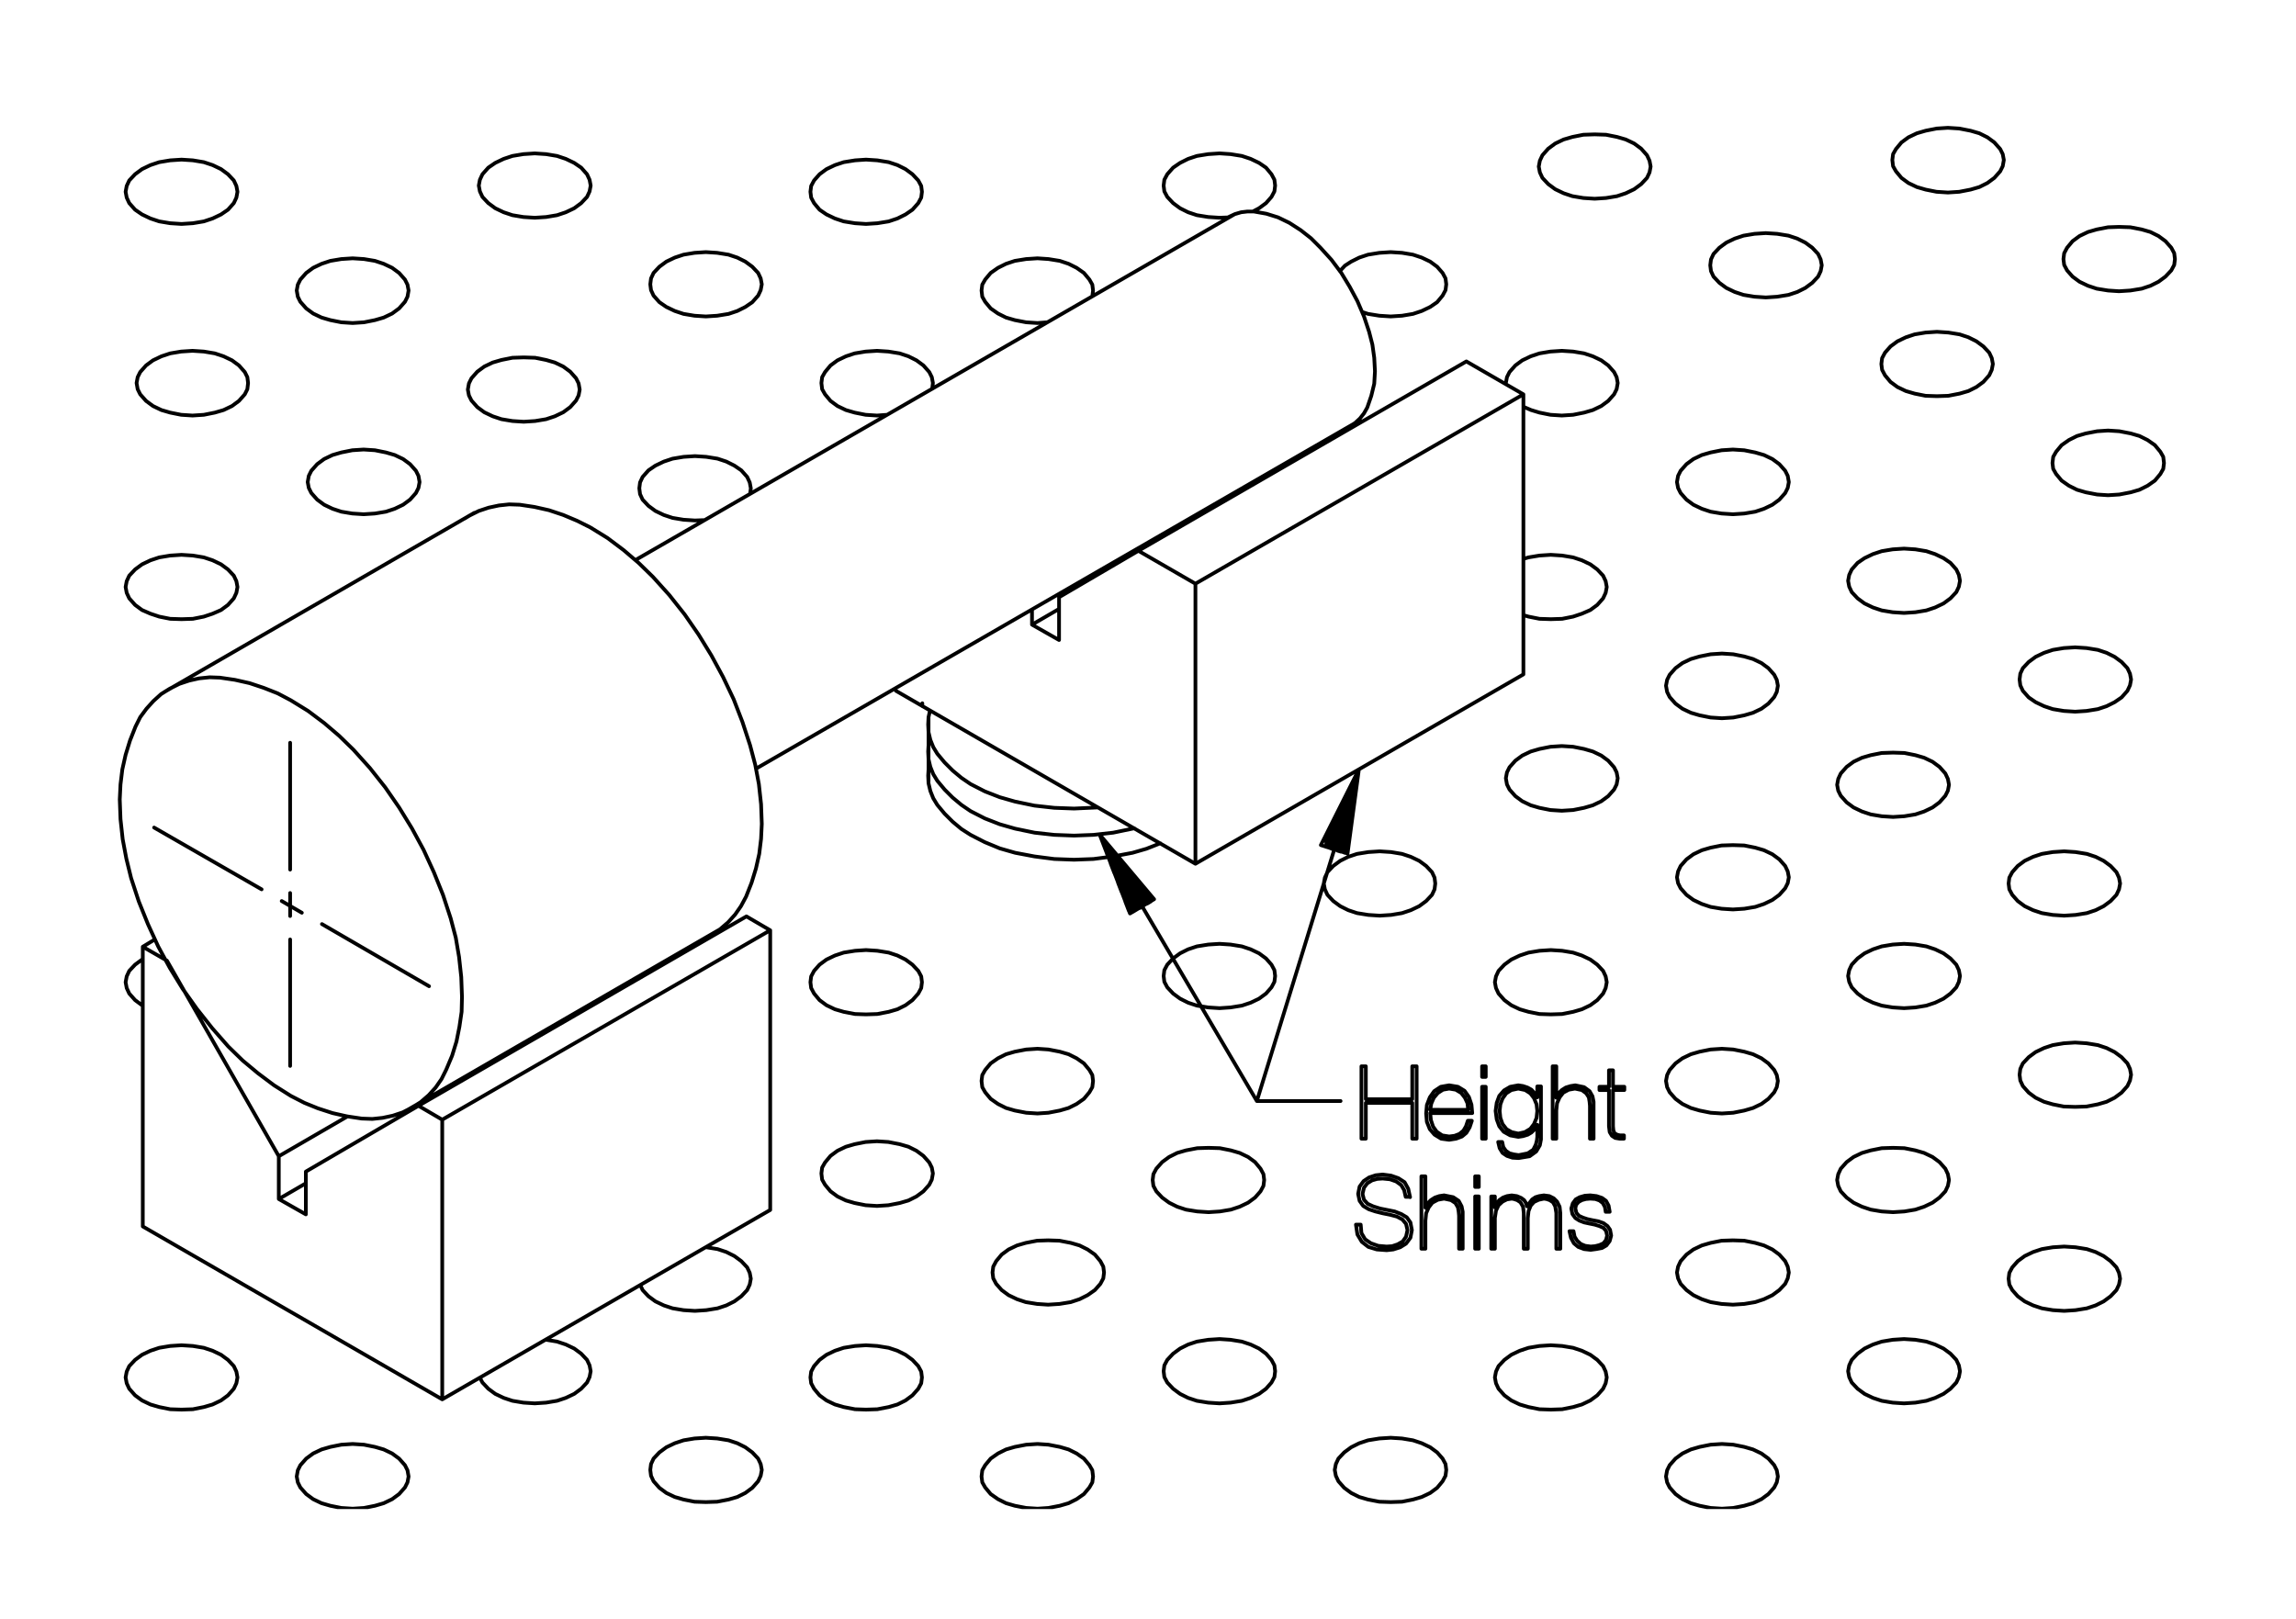 <?xml version="1.0" encoding="utf-8"?>
<!-- Generator: Adobe Illustrator 15.1.0, SVG Export Plug-In . SVG Version: 6.00 Build 0)  -->
<!DOCTYPE svg PUBLIC "-//W3C//DTD SVG 1.1//EN" "http://www.w3.org/Graphics/SVG/1.1/DTD/svg11.dtd">
<svg version="1.1" id="Layer_1" xmlns="http://www.w3.org/2000/svg" xmlns:xlink="http://www.w3.org/1999/xlink" x="0px" y="0px"
	 width="356px" height="251px" viewBox="0 0 356 251" enable-background="new 0 0 356 251" xml:space="preserve">
<g>
	<g>
		<defs>
			<rect id="SVGID_1_" x="18" y="18" width="320" height="216"/>
		</defs>
		<clipPath id="SVGID_2_">
			<use xlink:href="#SVGID_1_"  overflow="visible"/>
		</clipPath>
		
			<path clip-path="url(#SVGID_2_)" fill="none" stroke="#000000" stroke-width="0.576" stroke-linecap="round" stroke-linejoin="round" stroke-miterlimit="10" d="
			M35.404,162.285l2.211,2.154l2.381,1.984l2.495,1.869l2.607,1.645l2.098,1.078l2.098,0.85l2.268,0.736l2.268,0.512l2.268,0.34
			l1.645,0.057l1.587-0.17l1.588-0.34l1.53-0.512l1.418-0.736l1.36-0.85l1.247-1.078l1.077-1.189l0.907-1.305l0.736-1.475
			l0.907-2.154l0.681-2.211l0.453-2.268l0.341-2.324l0.057-2.324l-0.113-3.061l-0.341-3.119l-0.51-3.004l-0.794-3.006l-1.19-3.627
			l-1.417-3.516l-1.588-3.457l-1.813-3.346l-1.984-3.231l-2.154-3.118l-2.382-3.005l-2.551-2.834l-2.211-2.154l-2.324-1.984
			l-2.494-1.871l-2.665-1.644l-2.041-1.078l-2.154-0.85l-2.211-0.737l-2.268-0.51l-2.324-0.341l-1.588-0.057l-1.644,0.17
			l-1.531,0.341l-1.53,0.51l-1.474,0.737l-1.361,0.851l-1.19,1.077l-1.077,1.19l-0.964,1.304l-0.736,1.474l-0.851,2.154
			l-0.681,2.211l-0.51,2.269l-0.283,2.324l-0.114,2.324l0.114,3.061l0.34,3.119l0.566,3.004l0.737,3.006l1.19,3.627l1.418,3.516
			l1.587,3.457l1.814,3.346l1.984,3.232l2.211,3.117l2.381,3.004L35.404,162.285 M117.211,119.198l92.861-53.573 M111.372,144.256
			L62.73,172.375 M25.597,107.236l47.962-27.722 M98.56,86.827l92.804-53.573 M110.295,144.938l-1.077,0.623 M110.295,144.938
			l1.36-0.852l1.247-1.076l1.077-1.191l0.907-1.303l0.794-1.475l0.85-2.154l0.681-2.211l0.51-2.268l0.284-2.324l0.113-2.324
			l-0.113-3.062l-0.341-3.117l-0.566-3.005l-0.794-3.005l-1.19-3.628l-1.36-3.516l-1.645-3.458l-1.813-3.345l-1.984-3.231
			l-2.154-3.118l-2.381-3.005l-2.552-2.834l-2.211-2.154l-2.324-1.984l-2.494-1.871 M94.194,83.426l-2.665-1.644l-2.041-1.021
			l-2.154-0.907l-2.211-0.737l-2.268-0.51l-2.268-0.341l-1.645-0.057l-1.587,0.171l-1.587,0.34l-1.531,0.51l-1.474,0.737
			l-0.737,0.453 M208.484,66.531l0.795-0.396l0.85-0.566l0.736-0.681l0.625-0.794l0.51-0.907l0.623-1.813l0.455-1.871l0.113-1.928
			l-0.113-2.098l-0.285-2.041l-0.51-1.984l-0.793-2.381l-1.021-2.381l-1.189-2.211l-1.305-2.154l-1.531-2.041l-1.699-1.871
			l-1.475-1.474l-1.588-1.247l-1.758-1.134l-1.756-0.851l-1.814-0.566l-1.928-0.341h-1.021l-0.963,0.113l-0.965,0.284l-0.963,0.453
			l-0.736,0.51 M24.01,145.674l-1.871,1.135 M115.737,142.102l3.685,2.154 M68.569,173.623l-3.685-2.154 M25.88,148.961
			l-3.741-2.152v43.369l46.431,26.814l50.853-29.367v-43.369l-50.853,29.367v43.369 M43.228,185.926v-6.633 M47.423,181.674v6.633
			 M47.423,181.674l17.462-10.205 M43.228,179.293L25.88,148.961 M43.228,185.926l4.195,2.381 M43.228,179.293l10.658-6.18
			 M47.423,183.488l-4.195,2.438 M160.014,96.862l4.195-2.438 M210.865,65.568v-0.397 M164.209,99.243l-4.195-2.381 M164.209,92.61
			l12.302-7.2 M164.209,92.61v6.633 M160.014,96.862v-2.325 M185.355,90.513v43.427 M185.355,90.513l50.852-29.366v43.426
			l-50.852,29.367l-46.432-26.816 M143.006,109.051v0.453 M176.511,85.41l8.845,5.103 M176.511,85.41l50.853-29.366l8.844,5.103
			 M115.737,142.102l-50.853,29.367 M143.97,121.183v-9.808v-0.17l0.227-1.021 M143.97,111.205l-0.057,1.134l0.057,1.19l0.283,1.19
			l0.454,1.134l0.623,1.021l1.134,1.36l1.247,1.248l1.361,1.134l1.417,0.964l2.211,1.134l2.324,0.907l2.381,0.68l3.005,0.624
			l3.062,0.34l3.062,0.113l3.685-0.17 M143.913,120.275l0.057-0.963 M143.913,120.275l0.057,1.191l0.283,1.19l0.454,1.134
			l0.623,1.021l1.134,1.36l1.247,1.246l1.361,1.135l1.417,0.906l2.211,1.135l2.324,0.963l2.381,0.682l3.005,0.566l3.062,0.396
			l3.062,0.113l3.005-0.113l3.061-0.396l3.005-0.566l2.154-0.625l2.154-0.85 M143.913,116.534l0.057-0.964 M143.913,116.534
			l0.057,1.19l0.283,1.19l0.454,1.134l0.623,1.021l1.134,1.36l1.247,1.248l1.361,1.134l1.417,0.964l2.211,1.133l2.324,0.908
			l2.381,0.68l3.005,0.623l3.062,0.34l3.062,0.115l3.005-0.115l3.061-0.34l3.005-0.623l0.283-0.057 M182.52,178.781l1.361-0.396
			 M182.52,178.781l-1.246,0.625l-1.078,0.793l-0.906,1.02l-0.454,0.852l-0.113,0.906l0.113,0.908l0.454,0.85l0.906,0.965
			l1.078,0.793l1.246,0.623l1.361,0.453l1.758,0.285l1.758,0.113l1.756-0.113l1.701-0.285l1.361-0.453l1.303-0.623l1.078-0.793
			l0.85-0.965l0.455-0.85l0.113-0.908l-0.113-0.906l-0.455-0.852l-0.85-1.02l-1.078-0.793l-1.303-0.625l-1.361-0.396l-1.701-0.34
			l-1.756-0.057l-1.758,0.057l-1.758,0.34 M159.05,192.729l-1.36,0.396l-1.305,0.623l-1.077,0.795l-0.85,1.02l-0.454,0.852
			l-0.113,0.906l0.113,0.906l0.454,0.852l0.85,0.963l1.077,0.795l1.305,0.623l1.36,0.453l1.757,0.283l1.701,0.113l1.758-0.113
			l1.757-0.283l1.361-0.453l1.247-0.623l1.134-0.795l0.851-0.963l0.453-0.852l0.113-0.906l-0.113-0.906l-0.453-0.852l-0.851-1.02
			l-1.134-0.795l-1.247-0.623l-1.361-0.396l-1.757-0.34l-1.758-0.057l-1.701,0.057 M160.807,192.389l-1.757,0.34 M130.817,208.998
			l-1.361,0.455l-1.304,0.623l-1.077,0.793l-0.851,0.965l-0.453,0.85l-0.113,0.906l0.113,0.908l0.453,0.85l0.851,1.021l1.077,0.793
			l1.304,0.623l1.361,0.398l1.757,0.34l1.701,0.057l1.758-0.057l1.757-0.34l1.36-0.398l1.248-0.623l1.077-0.793l0.906-1.021
			l0.454-0.85l0.113-0.908l-0.113-0.906l-0.454-0.85l-0.906-0.965l-1.077-0.793l-1.248-0.623l-1.36-0.455l-1.757-0.283l-1.758-0.113
			l-1.701,0.113L130.817,208.998 M263.873,131.842l1.361-0.398 M263.873,131.842l-1.305,0.623l-1.076,0.793l-0.906,1.021
			l-0.398,0.85l-0.17,0.906l0.17,0.908l0.398,0.793l0.906,1.021l1.076,0.793l1.305,0.623l1.361,0.455l1.699,0.283l1.758,0.113
			l1.758-0.113l1.701-0.283l1.361-0.455l1.303-0.623l1.078-0.793l0.906-1.021l0.396-0.793l0.17-0.908l-0.17-0.906l-0.396-0.85
			l-0.906-1.021l-1.078-0.793l-1.303-0.623l-1.361-0.398l-1.701-0.34l-1.758-0.057l-1.758,0.057l-1.699,0.34 M237.002,147.715
			l-1.361,0.453l-1.305,0.623l-1.076,0.795l-0.908,0.963l-0.396,0.852l-0.17,0.906l0.17,0.906l0.396,0.852l0.908,1.02l1.076,0.795
			l1.305,0.623l1.361,0.396l1.699,0.34l1.758,0.057l1.758-0.057l1.701-0.34l1.359-0.396l1.305-0.623l1.078-0.795l0.906-1.02
			l0.396-0.852l0.17-0.906l-0.17-0.906l-0.396-0.852l-0.906-0.963l-1.078-0.795l-1.305-0.623l-1.359-0.453l-1.701-0.283
			l-1.758-0.113l-1.758,0.113L237.002,147.715 M105.986,223.342l-1.361,0.453l-1.304,0.623l-1.077,0.795l-0.907,0.963l-0.396,0.852
			l-0.113,0.906l0.113,0.908l0.396,0.85l0.907,1.02l1.077,0.795l1.304,0.623l1.361,0.396l1.7,0.34l1.758,0.057l1.757-0.057
			l1.758-0.34l1.36-0.396l1.247-0.623l1.078-0.795l0.906-1.02l0.397-0.85l0.17-0.908l-0.17-0.906l-0.397-0.852l-0.906-0.963
			l-1.078-0.795l-1.247-0.623l-1.36-0.453l-1.758-0.283l-1.757-0.113l-1.758,0.113L105.986,223.342 M316.938,101.228l1.359-0.454
			 M316.938,101.228l-1.305,0.623l-1.076,0.794l-0.908,0.964l-0.396,0.851l-0.113,0.907l0.113,0.906l0.396,0.851l0.908,1.021
			l1.076,0.737l1.305,0.623l1.359,0.454l1.701,0.283l1.758,0.113l1.758-0.113l1.758-0.283l1.359-0.454l1.248-0.623l1.076-0.737
			l0.908-1.021l0.396-0.851l0.17-0.906l-0.17-0.907l-0.396-0.851l-0.908-0.964l-1.076-0.794l-1.248-0.623l-1.359-0.454l-1.758-0.283
			l-1.758-0.113l-1.758,0.113l-1.701,0.283 M290.064,117.101l-1.359,0.397l-1.305,0.623l-1.076,0.794l-0.908,1.021l-0.396,0.851
			l-0.17,0.907l0.17,0.906l0.396,0.794l0.908,1.021l1.076,0.794l1.305,0.624l1.359,0.453l1.701,0.283l1.758,0.113l1.758-0.113
			l1.699-0.283l1.361-0.453l1.305-0.624l1.076-0.794l0.908-1.021l0.396-0.794l0.17-0.906l-0.17-0.907l-0.396-0.851l-0.908-1.021
			l-1.076-0.794l-1.305-0.623l-1.361-0.397l-1.699-0.34l-1.758-0.057l-1.758,0.057L290.064,117.101 M157.349,224.363l-1.36,0.396
			l-1.247,0.623l-1.134,0.793l-0.851,1.021l-0.453,0.793l-0.114,0.965l0.114,0.906l0.453,0.793l0.851,1.021l1.134,0.793l1.247,0.625
			l1.36,0.396l1.758,0.34l1.758,0.113l1.7-0.113l1.758-0.34l1.36-0.396l1.247-0.625l1.134-0.793l0.851-1.021l0.453-0.793
			l0.114-0.906l-0.114-0.965l-0.453-0.793l-0.851-1.021l-1.134-0.793l-1.247-0.623l-1.36-0.396l-1.758-0.342l-1.7-0.113
			l-1.758,0.113L157.349,224.363 M184.221,208.488l1.361-0.453 M184.221,208.488l-1.246,0.623l-1.078,0.795l-0.906,0.963
			l-0.455,0.852l-0.113,0.906l0.113,0.906l0.455,0.852l0.906,0.963l1.078,0.795l1.246,0.623l1.361,0.453l1.758,0.283l1.756,0.113
			l1.701-0.113l1.758-0.283l1.361-0.453l1.303-0.623l1.078-0.795l0.85-0.963l0.453-0.852l0.113-0.906l-0.113-0.906l-0.453-0.852
			l-0.85-0.963l-1.078-0.795l-1.303-0.623l-1.361-0.453l-1.758-0.283l-1.701-0.113l-1.756,0.113l-1.758,0.283 M262.172,163.475
			l1.361-0.396 M262.172,163.475l-1.303,0.625l-1.078,0.793l-0.906,1.02l-0.396,0.795l-0.172,0.906l0.172,0.965l0.396,0.793
			l0.906,1.02l1.078,0.795l1.303,0.623l1.361,0.396l1.701,0.34l1.758,0.115l1.756-0.115l1.701-0.34l1.361-0.396l1.303-0.623
			l1.078-0.795l0.906-1.02l0.396-0.793l0.172-0.965l-0.172-0.906l-0.396-0.795l-0.906-1.02l-1.078-0.793l-1.303-0.625l-1.361-0.396
			l-1.701-0.34l-1.756-0.113l-1.758,0.113l-1.701,0.34 M290.404,147.205l1.361-0.455 M290.404,147.205l-1.303,0.623l-1.078,0.793
			l-0.906,0.965l-0.396,0.85l-0.17,0.908l0.17,0.906l0.396,0.85l0.906,0.965l1.078,0.793l1.303,0.625l1.361,0.453l1.701,0.283
			l1.758,0.113l1.756-0.113l1.701-0.283l1.361-0.453l1.303-0.625l1.078-0.793l0.906-0.965l0.398-0.85l0.17-0.906l-0.17-0.908
			l-0.398-0.85l-0.906-0.965l-1.078-0.793l-1.303-0.623l-1.361-0.455l-1.701-0.283l-1.756-0.113l-1.758,0.113l-1.701,0.283
			 M315.236,132.861l1.361-0.453 M315.236,132.861l-1.305,0.623l-1.076,0.795l-0.852,0.963l-0.453,0.852L311.438,137l0.113,0.906
			l0.453,0.852l0.852,0.963l1.076,0.795l1.305,0.623l1.361,0.453l1.699,0.283l1.758,0.113l1.758-0.113l1.758-0.283l1.359-0.453
			l1.248-0.623l1.076-0.795l0.908-0.963l0.396-0.852l0.17-0.906l-0.17-0.906l-0.396-0.852l-0.908-0.963l-1.076-0.795l-1.248-0.623
			l-1.359-0.453l-1.758-0.283l-1.758-0.113l-1.758,0.113l-1.699,0.283 M316.598,193.691l-1.361,0.453l-1.305,0.625l-1.076,0.793
			l-0.852,0.965l-0.453,0.85l-0.113,0.906l0.113,0.908l0.453,0.85l0.852,0.965l1.076,0.793l1.305,0.623l1.361,0.453l1.699,0.285
			l1.758,0.113l1.758-0.113l1.758-0.285l1.359-0.453l1.248-0.623l1.076-0.793l0.908-0.965l0.396-0.85l0.17-0.908l-0.17-0.906
			l-0.396-0.85l-0.908-0.965l-1.076-0.793l-1.248-0.625l-1.359-0.453l-1.758-0.283l-1.758-0.113l-1.758,0.113L316.598,193.691
			 M291.766,208.035l-1.361,0.453l-1.303,0.623l-1.078,0.795l-0.906,0.963l-0.396,0.852l-0.17,0.906l0.17,0.906l0.396,0.852
			l0.906,0.963l1.078,0.795l1.303,0.623l1.361,0.453l1.701,0.283l1.758,0.113l1.756-0.113l1.701-0.283l1.361-0.453l1.303-0.623
			l1.078-0.795l0.906-0.963l0.398-0.852l0.17-0.906l-0.17-0.906l-0.398-0.852l-0.906-0.963l-1.078-0.795l-1.303-0.623l-1.361-0.453
			l-1.701-0.283l-1.756-0.113l-1.758,0.113L291.766,208.035 M263.533,224.363l-1.361,0.396l-1.303,0.623l-1.078,0.793l-0.906,1.021
			l-0.396,0.793l-0.172,0.965l0.172,0.906l0.396,0.793l0.906,1.021l1.078,0.793l1.303,0.625l1.361,0.396l1.701,0.34l1.758,0.113
			l1.756-0.113l1.701-0.34l1.361-0.396l1.303-0.625l1.078-0.793l0.906-1.021l0.396-0.793l0.172-0.906l-0.172-0.965l-0.396-0.793
			l-0.906-1.021l-1.078-0.793l-1.303-0.623l-1.361-0.396l-1.701-0.342l-1.756-0.113l-1.758,0.113L263.533,224.363 M288.705,178.781
			l1.359-0.396 M288.705,178.781l-1.305,0.625l-1.076,0.793l-0.908,1.02l-0.396,0.852l-0.17,0.906l0.17,0.908l0.396,0.85
			l0.908,0.965l1.076,0.793l1.305,0.623l1.359,0.453l1.701,0.285l1.758,0.113l1.758-0.113l1.699-0.285l1.361-0.453l1.305-0.623
			l1.076-0.793l0.908-0.965l0.396-0.85l0.17-0.908l-0.17-0.906l-0.396-0.852l-0.908-1.02l-1.076-0.793l-1.305-0.625l-1.361-0.396
			l-1.699-0.34l-1.758-0.057l-1.758,0.057l-1.701,0.34 M316.938,162.512l1.359-0.453 M316.938,162.512l-1.305,0.623l-1.076,0.793
			l-0.908,0.965l-0.396,0.85l-0.113,0.908l0.113,0.906l0.396,0.852l0.908,1.02l1.076,0.793l1.305,0.625l1.359,0.396l1.701,0.34
			l1.758,0.057l1.758-0.057l1.758-0.34l1.359-0.396l1.248-0.625l1.076-0.793l0.908-1.02l0.396-0.852l0.17-0.906l-0.17-0.908
			l-0.396-0.85l-0.908-0.965l-1.076-0.793l-1.248-0.623l-1.359-0.453l-1.758-0.285l-1.758-0.113l-1.758,0.113l-1.701,0.285
			 M212.113,223.342l-1.361,0.453l-1.246,0.623l-1.078,0.795l-0.906,0.963l-0.396,0.852l-0.17,0.906l0.17,0.908l0.396,0.85
			l0.906,1.02l1.078,0.795l1.246,0.623l1.361,0.396l1.758,0.34l1.758,0.057l1.758-0.057l1.699-0.34l1.361-0.396l1.305-0.623
			l1.076-0.795l0.85-1.02l0.455-0.85l0.113-0.908l-0.113-0.906l-0.455-0.852l-0.85-0.963l-1.076-0.795l-1.305-0.623l-1.361-0.453
			l-1.699-0.283l-1.758-0.113l-1.758,0.113L212.113,223.342 M263.873,193.125l1.361-0.396 M263.873,193.125l-1.305,0.623
			l-1.076,0.795l-0.906,1.02l-0.398,0.852l-0.17,0.906l0.17,0.906l0.398,0.852l0.906,0.963l1.076,0.795l1.305,0.623l1.361,0.453
			l1.699,0.283l1.758,0.113l1.758-0.113l1.701-0.283l1.361-0.453l1.303-0.623l1.078-0.795l0.906-0.963l0.396-0.852l0.17-0.906
			l-0.17-0.906l-0.396-0.852l-0.906-1.02l-1.078-0.795l-1.303-0.623l-1.361-0.396l-1.701-0.34l-1.758-0.057l-1.758,0.057
			l-1.699,0.34 M237.002,208.998l-1.361,0.455l-1.305,0.623l-1.076,0.793l-0.908,0.965l-0.396,0.85l-0.17,0.906l0.17,0.908
			l0.396,0.85l0.908,1.021l1.076,0.793l1.305,0.623l1.361,0.398l1.699,0.34l1.758,0.057l1.758-0.057l1.701-0.34l1.359-0.398
			l1.305-0.623l1.078-0.793l0.906-1.021l0.396-0.85l0.17-0.908l-0.17-0.906l-0.396-0.85l-0.906-0.965l-1.078-0.793l-1.305-0.623
			l-1.359-0.455l-1.701-0.283l-1.758-0.113l-1.758,0.113L237.002,208.998 M130.817,147.715l-1.361,0.453l-1.304,0.623l-1.077,0.795
			l-0.851,0.963l-0.453,0.852l-0.113,0.906l0.113,0.906l0.453,0.852l0.851,1.02l1.077,0.795l1.304,0.623l1.361,0.396l1.757,0.34
			l1.701,0.057l1.758-0.057l1.757-0.34l1.36-0.396l1.248-0.623l1.077-0.795l0.906-1.02l0.454-0.852l0.113-0.906l-0.113-0.906
			l-0.454-0.852l-0.906-0.963l-1.077-0.795l-1.248-0.623l-1.36-0.453l-1.757-0.283l-1.758-0.113l-1.701,0.113L130.817,147.715
			 M155.988,163.475l1.36-0.396 M155.988,163.475l-1.247,0.625l-1.134,0.793l-0.851,1.02l-0.453,0.795l-0.114,0.906l0.114,0.965
			l0.453,0.793l0.851,1.02l1.134,0.795l1.247,0.623l1.36,0.396l1.758,0.34l1.758,0.115l1.7-0.115l1.758-0.34l1.36-0.396l1.247-0.623
			l1.134-0.795l0.851-1.02l0.453-0.793l0.114-0.965l-0.114-0.906l-0.453-0.795l-0.851-1.02l-1.134-0.793l-1.247-0.625l-1.36-0.396
			l-1.758-0.34l-1.7-0.113l-1.758,0.113l-1.758,0.34 M24.689,208.998l-1.36,0.455l-1.304,0.623l-1.077,0.793l-0.907,0.965
			l-0.396,0.85l-0.171,0.906l0.171,0.908l0.396,0.85l0.907,1.021l1.077,0.793l1.304,0.623l1.36,0.398l1.701,0.34l1.757,0.057
			l1.758-0.057l1.701-0.34l1.36-0.398l1.304-0.623l1.077-0.793l0.907-1.021l0.396-0.85l0.17-0.908l-0.17-0.906l-0.396-0.85
			l-0.907-0.965l-1.077-0.793l-1.304-0.623l-1.36-0.455l-1.701-0.283l-1.758-0.113l-1.757,0.113L24.689,208.998 M49.861,224.76
			l1.36-0.396 M49.861,224.76l-1.305,0.623l-1.077,0.793l-0.907,1.021l-0.396,0.793l-0.17,0.965l0.17,0.906l0.396,0.793l0.907,1.021
			l1.077,0.793l1.305,0.625l1.36,0.396l1.7,0.34l1.758,0.113l1.758-0.113l1.7-0.34l1.36-0.396l1.305-0.625l1.077-0.793l0.907-1.021
			l0.396-0.793l0.17-0.906l-0.17-0.965l-0.396-0.793l-0.907-1.021l-1.077-0.793l-1.305-0.623l-1.36-0.396l-1.7-0.342l-1.758-0.113
			l-1.758,0.113l-1.7,0.342 M131.157,177.818l1.36-0.396 M131.157,177.818l-1.304,0.623l-1.077,0.795l-0.851,1.02l-0.453,0.793
			l-0.113,0.908l0.113,0.963l0.453,0.795l0.851,1.02l1.077,0.793l1.304,0.625l1.36,0.396l1.701,0.34l1.758,0.113l1.757-0.113
			l1.758-0.34l1.36-0.396l1.247-0.625l1.077-0.793l0.907-1.02l0.396-0.795l0.171-0.963l-0.171-0.908l-0.396-0.793l-0.907-1.02
			l-1.077-0.795l-1.247-0.623l-1.36-0.396l-1.758-0.34l-1.757-0.113l-1.758,0.113l-1.701,0.34 M263.873,70.557l1.361-0.396
			 M263.873,70.557l-1.305,0.624l-1.076,0.794l-0.906,1.02l-0.398,0.794l-0.17,0.964l0.17,0.907l0.398,0.794l0.906,1.021
			l1.076,0.793l1.305,0.624l1.361,0.453l1.699,0.284l1.758,0.113l1.758-0.113l1.701-0.284l1.361-0.453l1.303-0.624l1.078-0.793
			l0.906-1.021l0.396-0.794l0.17-0.907l-0.17-0.964l-0.396-0.794l-0.906-1.02l-1.078-0.794l-1.303-0.624l-1.361-0.396l-1.701-0.34
			l-1.758-0.114l-1.758,0.114l-1.699,0.34 M185.582,146.75l-1.361,0.455l-1.246,0.623l-1.078,0.793l-0.906,0.965l-0.455,0.85
			l-0.113,0.908l0.113,0.906l0.455,0.85l0.906,0.965l1.078,0.793l1.246,0.625l1.361,0.453l1.758,0.283l1.756,0.113l1.701-0.113
			l1.758-0.283l1.361-0.453l1.303-0.625l1.078-0.793l0.85-0.965l0.453-0.85l0.113-0.906l-0.113-0.908l-0.453-0.85l-0.85-0.965
			l-1.078-0.793l-1.303-0.623l-1.361-0.455l-1.758-0.283l-1.701-0.113l-1.756,0.113L185.582,146.75 M209.053,132.861l1.359-0.453
			 M209.053,132.861l-1.248,0.623l-1.076,0.795l-0.908,0.963l-0.396,0.852l-0.17,0.906l0.17,0.906l0.396,0.852l0.908,0.963
			l1.076,0.795l1.248,0.623l1.359,0.453l1.758,0.283l1.758,0.113l1.758-0.113l1.701-0.283l1.359-0.453l1.305-0.623l1.076-0.795
			l0.908-0.963l0.396-0.852l0.113-0.906l-0.113-0.906l-0.396-0.852l-0.908-0.963l-1.076-0.795l-1.305-0.623l-1.359-0.453
			l-1.701-0.283l-1.758-0.113l-1.758,0.113l-1.758,0.283 M237.342,116.534l1.359-0.397 M237.342,116.534l-1.305,0.624l-1.076,0.793
			l-0.908,1.021l-0.396,0.794l-0.17,0.907l0.17,0.964l0.396,0.793l0.908,1.021l1.076,0.794l1.305,0.624l1.359,0.396l1.701,0.34
			l1.758,0.113l1.758-0.113l1.701-0.34l1.359-0.396l1.305-0.624l1.076-0.794l0.908-1.021l0.396-0.793l0.17-0.964l-0.17-0.907
			l-0.396-0.794l-0.908-1.021l-1.076-0.793l-1.305-0.624l-1.359-0.397l-1.701-0.34l-1.758-0.113l-1.758,0.113l-1.701,0.34
			 M262.172,102.191l1.361-0.397 M262.172,102.191l-1.303,0.623l-1.078,0.794l-0.906,1.021l-0.396,0.794l-0.172,0.906l0.172,0.964
			l0.396,0.794l0.906,1.021l1.078,0.794l1.303,0.623l1.361,0.397l1.701,0.34l1.758,0.113l1.756-0.113l1.701-0.34l1.361-0.397
			l1.303-0.623l1.078-0.794l0.906-1.021l0.396-0.794l0.172-0.964l-0.172-0.906l-0.396-0.794l-0.906-1.021l-1.078-0.794l-1.303-0.623
			l-1.361-0.397l-1.701-0.34l-1.756-0.113l-1.758,0.113l-1.701,0.34 M290.404,85.92l1.361-0.453 M290.404,85.92l-1.303,0.624
			l-1.078,0.737l-0.906,1.021l-0.396,0.851l-0.17,0.906l0.17,0.907l0.396,0.851l0.906,0.964l1.078,0.794l1.303,0.623l1.361,0.454
			l1.701,0.283l1.758,0.113l1.756-0.113l1.701-0.283l1.361-0.454l1.303-0.623l1.078-0.794l0.906-0.964l0.398-0.851l0.17-0.907
			l-0.17-0.906l-0.398-0.851l-0.906-1.021l-1.078-0.737l-1.303-0.624l-1.361-0.453l-1.701-0.283l-1.756-0.113l-1.758,0.113
			l-1.701,0.283 M24.689,25.146l-1.36,0.453l-1.304,0.624l-1.077,0.794l-0.907,0.964l-0.396,0.851l-0.171,0.906l0.171,0.907
			l0.396,0.851l0.907,1.021l1.077,0.737l1.304,0.623l1.36,0.454l1.701,0.283l1.757,0.113l1.758-0.113l1.701-0.283l1.36-0.454
			l1.304-0.623l1.077-0.737l0.907-1.021l0.396-0.851l0.17-0.907l-0.17-0.906l-0.396-0.851l-0.907-0.964l-1.077-0.794L32.967,25.6
			l-1.36-0.453l-1.701-0.283l-1.758-0.113l-1.757,0.113L24.689,25.146 M49.861,40.907l1.36-0.454 M49.861,40.907l-1.305,0.623
			l-1.077,0.794l-0.907,1.021l-0.396,0.794l-0.17,0.907l0.17,0.963l0.396,0.794l0.907,1.021l1.077,0.794l1.305,0.623l1.36,0.397
			l1.7,0.34l1.758,0.113l1.758-0.113l1.7-0.34l1.36-0.397l1.305-0.623l1.077-0.794l0.907-1.021l0.396-0.794l0.17-0.963l-0.17-0.907
			l-0.396-0.794l-0.907-1.021l-1.077-0.794l-1.305-0.623l-1.36-0.454l-1.7-0.283l-1.758-0.113l-1.758,0.113l-1.7,0.283
			 M78.094,24.637l1.36-0.454 M78.094,24.637L76.79,25.26l-1.077,0.737l-0.907,1.021l-0.397,0.851l-0.17,0.907l0.17,0.906
			l0.397,0.851l0.907,0.964l1.077,0.794l1.304,0.623l1.36,0.454l1.701,0.283l1.757,0.113l1.758-0.113l1.7-0.283l1.361-0.454
			l1.304-0.623l1.077-0.794l0.907-0.964l0.396-0.851l0.17-0.906l-0.17-0.907l-0.396-0.851l-0.907-1.021l-1.077-0.737l-1.304-0.623
			l-1.361-0.454l-1.7-0.283l-1.758-0.113l-1.757,0.113l-1.701,0.283 M26.391,54.797l-1.361,0.453l-1.304,0.624l-1.077,0.793
			l-0.907,1.021l-0.396,0.794l-0.17,0.907l0.17,0.964l0.396,0.794l0.907,1.02l1.077,0.794l1.304,0.624l1.361,0.396l1.7,0.34
			l1.758,0.114l1.758-0.114l1.7-0.34l1.36-0.396l1.305-0.624l1.077-0.794l0.906-1.02l0.397-0.794l0.113-0.964l-0.113-0.907
			l-0.397-0.794l-0.906-1.021l-1.077-0.793l-1.305-0.624l-1.36-0.453l-1.7-0.284l-1.758-0.113l-1.758,0.113L26.391,54.797
			 M24.689,86.431l-1.36,0.453l-1.304,0.624l-1.077,0.794l-0.907,0.964l-0.396,0.85l-0.171,0.907l0.171,0.907l0.396,0.851
			l0.907,1.021l1.077,0.794l1.304,0.566l1.36,0.454l1.701,0.34l1.757,0.057l1.758-0.057l1.701-0.34l1.36-0.454l1.304-0.566
			l1.077-0.794l0.907-1.021l0.396-0.851l0.17-0.907l-0.17-0.907l-0.396-0.85l-0.907-0.964l-1.077-0.794l-1.304-0.624l-1.36-0.453
			l-1.701-0.283l-1.758-0.113l-1.757,0.113L24.689,86.431 M104.625,39.943l1.361-0.454 M104.625,39.943l-1.304,0.623l-1.077,0.794
			l-0.907,0.964l-0.396,0.851l-0.113,0.907l0.113,0.906l0.396,0.851l0.907,1.021l1.077,0.737l1.304,0.624l1.361,0.453l1.7,0.283
			l1.758,0.113l1.757-0.113l1.758-0.283l1.36-0.453l1.247-0.624l1.078-0.737l0.906-1.021l0.397-0.851l0.17-0.906l-0.17-0.907
			l-0.397-0.851l-0.906-0.964l-1.078-0.794l-1.247-0.623l-1.36-0.454l-1.758-0.283l-1.757-0.113l-1.758,0.113l-1.7,0.283
			 M129.456,25.6l1.361-0.453 M129.456,25.6l-1.304,0.624l-1.077,0.794l-0.851,0.964l-0.453,0.851l-0.113,0.906l0.113,0.907
			l0.453,0.851l0.851,1.021l1.077,0.737l1.304,0.623l1.361,0.454l1.757,0.283l1.701,0.113l1.758-0.113l1.757-0.283l1.36-0.454
			l1.248-0.623l1.077-0.737l0.906-1.021l0.454-0.851l0.113-0.907l-0.113-0.906l-0.454-0.851l-0.906-0.964l-1.077-0.794L139.15,25.6
			l-1.36-0.453l-1.757-0.283l-1.758-0.113l-1.701,0.113l-1.757,0.283 M52.922,70.16l-1.36,0.396l-1.304,0.624l-1.077,0.794
			l-0.907,1.02l-0.396,0.794l-0.17,0.964l0.17,0.907l0.396,0.794l0.907,1.021l1.077,0.793l1.304,0.624l1.36,0.453l1.701,0.284
			l1.758,0.113l1.757-0.113l1.701-0.284l1.36-0.453l1.304-0.624l1.077-0.793l0.907-1.021l0.397-0.794l0.17-0.907l-0.17-0.964
			l-0.397-0.794l-0.907-1.02l-1.077-0.794l-1.304-0.624l-1.36-0.396l-1.701-0.34l-1.757-0.114l-1.758,0.114L52.922,70.16
			 M76.393,56.214l1.36-0.396 M76.393,56.214l-1.304,0.624l-1.077,0.793l-0.907,1.021l-0.396,0.794l-0.17,0.964l0.17,0.907
			l0.396,0.793l0.907,1.021l1.077,0.794l1.304,0.624l1.36,0.453l1.701,0.283l1.758,0.113l1.757-0.113l1.701-0.283l1.36-0.453
			l1.304-0.624l1.077-0.794l0.907-1.021l0.396-0.793l0.171-0.907l-0.171-0.964l-0.396-0.794l-0.907-1.021l-1.077-0.793l-1.304-0.624
			l-1.36-0.396l-1.701-0.341l-1.757-0.057l-1.758,0.057l-1.701,0.341 M238.701,86.147l1.758-0.113 M238.701,86.147l-1.699,0.283
			l-0.795,0.227 M236.207,95.388l0.795,0.228l1.699,0.34l1.758,0.057l1.758-0.057l1.701-0.34l1.359-0.454l1.305-0.566l1.078-0.794
			l0.906-1.021l0.396-0.851l0.17-0.907l-0.17-0.907l-0.396-0.85l-0.906-0.964l-1.078-0.794l-1.305-0.624l-1.359-0.453l-1.701-0.283
			l-1.758-0.113 M22.139,148.734l-0.113,0.057l-1.077,0.795l-0.907,0.963l-0.396,0.852l-0.171,0.906l0.171,0.906l0.396,0.852
			l0.907,1.02l1.077,0.795l0.113,0.057 M74.408,213.648l0.397,0.736l0.907,0.963l1.077,0.795l1.304,0.623l1.36,0.453l1.701,0.283
			l1.757,0.113l1.758-0.113l1.7-0.283l1.361-0.453l1.304-0.623l1.077-0.795l0.907-0.963l0.396-0.852l0.17-0.906l-0.17-0.906
			l-0.396-0.852l-0.907-0.963l-1.077-0.795l-1.304-0.623l-1.361-0.453l-1.7-0.283 M99.637,200.041l-0.341-0.736 M99.637,200.041
			l0.907,0.965l1.077,0.793l1.304,0.623l1.36,0.453l1.701,0.285l1.757,0.113l1.758-0.113l1.757-0.285l1.361-0.453l1.247-0.623
			l1.077-0.793l0.907-0.965l0.396-0.85l0.17-0.908l-0.17-0.906l-0.396-0.85l-0.907-0.965l-1.077-0.793l-1.247-0.625l-1.361-0.453
			l-1.757-0.283 M213.871,39.206l1.758-0.113 M213.871,39.206l-1.758,0.283l-1.361,0.454l-1.246,0.623l-0.965,0.624l-0.793,0.851
			 M211.264,48.391l0.85,0.283l1.758,0.283l1.758,0.113l1.758-0.113l1.699-0.283l1.361-0.453l1.305-0.624l1.076-0.737l0.85-1.021
			l0.455-0.851l0.113-0.906l-0.113-0.907l-0.455-0.851l-0.85-0.964l-1.076-0.794l-1.305-0.623l-1.361-0.454l-1.699-0.283
			l-1.758-0.113 M322.039,67.609l1.361-0.397 M322.039,67.609l-1.246,0.623l-1.135,0.794l-0.85,1.021l-0.455,0.793l-0.113,0.964
			l0.113,0.907l0.455,0.794l0.85,1.021l1.135,0.794l1.246,0.623l1.361,0.397l1.756,0.34l1.701,0.113l1.758-0.113l1.758-0.34
			l1.361-0.397l1.246-0.623l1.135-0.794l0.85-1.021l0.453-0.794l0.113-0.907l-0.113-0.964l-0.453-0.793l-0.85-1.021l-1.135-0.794
			l-1.246-0.623l-1.361-0.397l-1.758-0.34l-1.758-0.113l-1.701,0.113l-1.756,0.34 M323.74,35.975l1.361-0.396 M323.74,35.975
			l-1.305,0.624l-1.076,0.793l-0.852,1.021l-0.453,0.851l-0.113,0.907l0.113,0.907l0.453,0.851l0.852,0.964l1.076,0.793l1.305,0.624
			l1.361,0.453l1.756,0.284l1.701,0.113l1.758-0.113l1.758-0.284l1.359-0.453l1.248-0.624l1.076-0.793l0.908-0.964l0.453-0.851
			l0.113-0.907l-0.113-0.907l-0.453-0.851l-0.908-1.021l-1.076-0.793l-1.248-0.624l-1.359-0.396l-1.758-0.34l-1.758-0.058
			l-1.701,0.058l-1.756,0.34 M296.867,51.849l-1.359,0.453l-1.305,0.624l-1.076,0.794l-0.852,0.964l-0.453,0.85l-0.113,0.907
			l0.113,0.907l0.453,0.851l0.852,1.021l1.076,0.793l1.305,0.624l1.359,0.396l1.701,0.341l1.758,0.057l1.758-0.057l1.758-0.341
			l1.359-0.396l1.248-0.624l1.076-0.793l0.908-1.021l0.396-0.851L309,56.44l-0.17-0.907l-0.396-0.85l-0.908-0.964l-1.076-0.794
			l-1.248-0.624l-1.359-0.453l-1.758-0.283l-1.758-0.114l-1.758,0.114L296.867,51.849 M297.209,20.668l1.359-0.396 M297.209,20.668
			l-1.305,0.623l-1.078,0.794l-0.85,1.021l-0.453,0.794l-0.113,0.907l0.113,0.964l0.453,0.793l0.85,1.021l1.078,0.794l1.305,0.624
			l1.359,0.396l1.701,0.34l1.758,0.113l1.758-0.113l1.756-0.34l1.361-0.396l1.248-0.624l1.076-0.794l0.908-1.021l0.396-0.793
			l0.17-0.964l-0.17-0.907l-0.396-0.794l-0.908-1.021l-1.076-0.794l-1.248-0.623l-1.361-0.396l-1.756-0.341l-1.758-0.113
			l-1.758,0.113l-1.701,0.341 M243.805,21.234l-1.361,0.397l-1.303,0.623l-1.078,0.794l-0.906,1.021l-0.398,0.851l-0.17,0.907
			l0.17,0.907l0.398,0.85l0.906,0.964l1.078,0.794l1.303,0.624l1.361,0.453l1.701,0.283l1.756,0.113l1.758-0.113l1.701-0.283
			l1.361-0.453l1.303-0.624l1.078-0.794l0.906-0.964l0.396-0.85l0.17-0.907l-0.17-0.907l-0.396-0.851l-0.906-1.021l-1.078-0.794
			l-1.303-0.623l-1.361-0.397l-1.701-0.34l-1.758-0.057l-1.756,0.057L243.805,21.234 M268.975,36.995l1.361-0.453 M268.975,36.995
			l-1.303,0.624l-1.078,0.793l-0.906,0.964l-0.396,0.851l-0.113,0.907l0.113,0.907l0.396,0.851l0.906,0.963l1.078,0.794l1.303,0.624
			l1.361,0.453l1.701,0.283l1.758,0.114l1.756-0.114l1.758-0.283l1.361-0.453l1.248-0.624l1.076-0.794l0.906-0.963l0.398-0.851
			l0.17-0.907l-0.17-0.907l-0.398-0.851l-0.906-0.964l-1.076-0.793l-1.248-0.624l-1.361-0.453l-1.758-0.284l-1.756-0.113
			l-1.758,0.113l-1.701,0.284 M218.973,171.016v1.416v1.361v1.418v1.359h0.682v-1.416v-1.361v-1.418v-1.416v-1.418v-1.361v-1.416
			v-1.418h-0.682v1.305v1.246v1.305v1.246h-1.814h-1.812h-1.758h-1.814v-1.246v-1.305v-1.246v-1.305h-0.68v1.418v1.416v1.361v1.418
			v1.416v1.361v1.418v1.416h0.68v-1.359v-1.418v-1.361v-1.416h1.814h1.758h1.812H218.973 M228.156,171.299l0.115,1.303
			 M228.156,171.299l-0.396-1.191l-0.68-0.963l-1.02-0.623l-1.361-0.229l-1.305,0.229l-1.02,0.68l-0.68,0.963l-0.455,1.191
			l-0.113,1.305l0.113,1.303l0.455,1.135l0.736,0.85l1.02,0.623l1.248,0.17l1.076-0.17l0.908-0.34l0.68-0.566l0.51-0.852l0.342-1.02
			h-0.625l-0.283,0.85l-0.396,0.682l-0.623,0.51l-0.738,0.283l-0.85,0.113 M224.699,176.23l-1.078-0.17l-0.85-0.566l-0.566-0.795
			l-0.34-1.02l-0.113-1.078h1.586h1.645h1.645h1.645 M221.752,172.092l0.17-0.963l0.396-0.908l0.623-0.736l0.793-0.51l0.965-0.17
			l1.02,0.17l0.852,0.51l0.566,0.736l0.396,0.852l0.113,1.02h-1.473h-1.475h-1.475H221.752 M230.369,175.551v1.02 M230.369,175.551
			v-1.021v-0.963v-1.021v-1.02v-1.021v-0.963v-1.02h-0.568v1.982v1.021v1.02v1.984v1.021v1.02h0.568 M230.369,166.99v-1.645h-0.568
			v1.645H230.369 M235.414,168.805l1.076,0.227l0.795,0.51l0.566,0.736l0.396,0.965l0.113,1.02l-0.113,1.078l-0.396,0.963
			l-0.566,0.738l-0.852,0.51l-1.02,0.227l-1.021-0.227l-0.793-0.453l-0.623-0.795l-0.34-0.963l-0.113-1.078l0.113-1.02l0.34-0.908
			l0.566-0.793l0.793-0.51L235.414,168.805 M238.361,168.521v1.643h-0.057l-0.34-0.623l-0.51-0.566l-0.623-0.34l-0.682-0.227
			l-0.736-0.115l-1.248,0.229l-0.963,0.566l-0.738,0.85l-0.396,1.078l-0.17,1.246l0.17,1.305l0.396,1.076l0.682,0.852l1.02,0.566
			l1.248,0.227l0.736-0.113l0.738-0.227l0.566-0.34l0.51-0.51l0.34-0.682h0.057v1.871l-0.057,0.51l-0.17,0.682l-0.396,0.793
			l-0.85,0.566l-1.418,0.283l-0.736-0.113l-0.682-0.17l-0.566-0.396l-0.396-0.566l-0.17-0.793h-0.625l0.229,0.963l0.453,0.736
			l0.68,0.455l0.85,0.283 M234.506,179.52l0.965,0.057l1.701-0.283l1.02-0.738l0.566-0.963l0.172-0.908v-0.566v-1.928v-1.928v-1.871
			v-1.926h-0.568 M240.742,166.764v-1.418 M240.742,166.764v1.416v1.361v1.418v1.416v1.361v1.418v1.416h0.568v-1.076v-1.135v-1.076
			v-1.078l0.113-1.133l0.396-0.908l0.566-0.736l0.852-0.453l0.963-0.17l1.076,0.227l0.682,0.51l0.396,0.623l0.113,0.682l0.057,0.623
			v1.246v1.305v1.248v1.303h0.566v-1.246v-1.248v-1.246v-1.248v-0.736l-0.17-0.852l-0.453-0.793l-0.85-0.623l-1.361-0.285
			l-0.736,0.115l-0.738,0.227l-0.623,0.396l-0.51,0.51l-0.283,0.68h-0.057v-1.189v-1.248v-1.189v-1.248h-0.568 M250.098,168.521
			h1.758 M250.098,168.521v-1.305v-1.248h-0.625v1.248v1.305H248v0.51h1.473v1.359v1.418v1.418v1.416l0.113,0.908l0.342,0.566
			l0.51,0.34l0.68,0.113h0.68v-0.51h-0.623l-0.453-0.113l-0.396-0.227l-0.17-0.453l-0.057-0.625v-1.416v-1.361v-1.418v-1.416h1.758
			v-0.51 M218.35,184.338l0.283,1.303 M218.35,184.338l-0.566-1.021l-0.965-0.623l-1.133-0.396l-1.305-0.17l-1.076,0.113
			l-1.021,0.34l-0.85,0.566l-0.625,0.852l-0.227,1.133l0.227,1.078l0.568,0.793l0.85,0.51l1.021,0.342l1.133,0.283l1.135,0.227
			l1.076,0.283l0.852,0.453l0.566,0.68l0.227,0.965l-0.227,1.02l-0.51,0.738l-0.795,0.453l-0.85,0.283l-0.852,0.057l-1.303-0.113
			l-1.135-0.396l-0.906-0.623l-0.566-0.965l-0.113-1.303h-0.738l0.227,1.529l0.682,1.135l1.02,0.793l1.305,0.396l1.529,0.113
			l1.021-0.113l1.076-0.34l0.908-0.566l0.68-0.908l0.227-1.189l-0.227-1.191l-0.566-0.793l-0.852-0.51l-1.02-0.396l-1.135-0.229
			l-1.133-0.227l-1.078-0.34l-0.85-0.396l-0.566-0.623l-0.227-0.908l0.227-0.963l0.51-0.68l0.736-0.455l0.795-0.227l0.85-0.057
			l1.135,0.113l0.963,0.34l0.793,0.568l0.455,0.793l0.227,1.021h0.68 M220.391,183.828v-1.418 M220.391,183.828v1.359v1.418v1.418
			v1.416v1.361v1.418v1.416h0.623v-1.076v-1.135v-1.076v-1.078l0.113-1.133l0.396-0.908l0.568-0.736l0.85-0.453l0.965-0.17
			l1.076,0.227l0.68,0.453l0.398,0.68l0.113,0.682l0.057,0.623v1.246v1.305v1.248v1.303h0.566v-1.246v-1.248v-1.246v-1.248v-0.736
			l-0.17-0.852l-0.453-0.85l-0.852-0.568l-1.416-0.283l-0.738,0.113l-0.68,0.229l-0.623,0.396 M221.865,186.096l-0.512,0.51
			l-0.283,0.68h-0.057v-1.189v-1.248v-1.189v-1.248h-0.623 M229.291,192.615v1.02 M229.291,192.615v-1.021v-0.963v-1.021v-1.02
			v-1.021v-1.02v-1.021h-0.566v2.041v1.021v1.02v1.984v1.021v1.02h0.566 M229.291,184.055v-1.645h-0.566v1.645H229.291
			 M231.219,193.635h0.566v-1.189v-1.191v-1.189v-1.191l0.17-1.135l0.396-0.85l0.625-0.566l0.68-0.34l0.736-0.113l0.342,0.057
			l0.51,0.17l0.51,0.34l0.396,0.68l0.113,0.965v1.416v1.361v1.361v1.416h0.625v-1.189v-1.191v-1.189v-1.191l0.113-1.076l0.34-0.852
			l0.51-0.566l0.736-0.34l0.795-0.17l0.396,0.057l0.51,0.17l0.51,0.34l0.342,0.623l0.17,1.021v1.416v1.361v1.361v1.416h0.623v-1.359
			v-1.418v-1.361v-1.359l-0.113-1.021l-0.396-0.793l-0.512-0.51l-0.68-0.342l-0.85-0.113l-0.738,0.113l-0.566,0.17l-0.51,0.342
			l-0.396,0.51l-0.34,0.566h-0.059l-0.17-0.51l-0.283-0.453l-0.453-0.34l-0.68-0.285l-0.795-0.113l-0.736,0.113l-0.623,0.229
			l-0.568,0.396l-0.396,0.51l-0.227,0.623h-0.057v-1.701h-0.566v2.041v1.021v1.02v1.984v1.021V193.635 M243.578,191.934l-0.227-1.02
			 M243.578,191.934l0.453,0.852l0.68,0.566l0.908,0.34l1.02,0.113l0.85-0.113l0.908-0.17l0.68-0.396l0.51-0.68l0.229-0.852
			l-0.172-0.906l-0.396-0.566l-0.623-0.455l-0.793-0.283l-0.908-0.17l-0.793-0.17l-0.68-0.227l-0.625-0.283l-0.396-0.453
			l-0.17-0.682l0.113-0.566l0.396-0.453l0.51-0.283l0.625-0.17l0.68-0.057l0.793,0.057l0.625,0.227l0.51,0.396l0.34,0.623
			l0.113,0.738h0.623l-0.17-0.965l-0.396-0.736l-0.623-0.453l-0.85-0.285l-0.965-0.113l-0.85,0.057l-0.795,0.227l-0.623,0.342
			l-0.453,0.623l-0.227,0.793l0.17,0.852l0.453,0.623l0.623,0.396l0.738,0.283l0.793,0.17l0.85,0.172l0.738,0.227l0.623,0.283
			l0.396,0.453l0.17,0.736l-0.17,0.682l-0.396,0.51L248,193.068l-0.682,0.17l-0.68,0.057l-0.85-0.113l-0.682-0.283l-0.566-0.51
			l-0.396-0.625l-0.17-0.85h-0.623 M178.438,139.777v-0.906 M178.438,139.777l-0.567,0.34v-1.926l-0.566-0.682v2.949l-0.567,0.34
			v-3.969l-0.566-0.68v4.932l-0.567,0.34v-5.953l-0.566-0.623v6.406l-0.567-1.475v-5.611l-0.566-0.682v4.82l-0.567-1.475v-4.025
			l-0.566-0.68v3.23l-0.567-1.473v-2.439l-0.566-0.68v1.645 M175.207,141.648l3.741-2.211l-8.446-10.035L175.207,141.648
			 M177.078,140.516l17.801,30.217h12.982 M210.186,123.11v-2.778 M210.186,123.11l-0.566,4.194v-5.838l-0.566,1.133v8.957
			 M208.484,132.238v-8.504l-0.566,1.134v7.2l-0.566-0.17v-5.896l-0.566,1.133v4.592l-0.568-0.227v-3.23l-0.566,1.133v1.928
			 M204.801,131.047l4.139,1.305l1.756-13.039L204.801,131.047 M206.898,131.67l-12.02,39.062 M44.985,165.289v-19.615
			 M44.985,142.045v-3.57 M44.985,134.846v-19.672l0,0 M40.563,137.906l-16.668-9.58 M43.682,139.721l3.118,1.814 M49.918,143.293
			l16.61,9.637l0,0 M105.986,70.84l1.757-0.113 M105.986,70.84l-1.701,0.284l-1.36,0.453l-1.304,0.624l-1.077,0.736l-0.907,1.021
			l-0.397,0.851l-0.113,0.907l0.113,0.907l0.397,0.851l0.907,0.964l1.077,0.793l1.304,0.624l1.36,0.453l1.701,0.284l1.757,0.113
			l1.531-0.057 M116.304,76.566l0.113-0.851l-0.17-0.907l-0.396-0.851l-0.907-1.021l-1.077-0.736l-1.247-0.624l-1.361-0.453
			l-1.757-0.284l-1.758-0.113 M134.219,54.513l1.758-0.113 M134.219,54.513l-1.701,0.284l-1.36,0.453l-1.304,0.624l-1.077,0.793
			l-0.851,1.021l-0.453,0.794l-0.113,0.907l0.113,0.964l0.453,0.794l0.851,1.02l1.077,0.794l1.304,0.624l1.36,0.396l1.701,0.34
			l1.758,0.114l1.53-0.114 M144.536,60.296l0.114-0.907l-0.171-0.907l-0.396-0.794l-0.907-1.021l-1.077-0.793l-1.247-0.624
			l-1.36-0.453l-1.758-0.284l-1.757-0.113 M159.106,40.17l1.758-0.113 M159.106,40.17l-1.758,0.283l-1.36,0.454l-1.247,0.623
			l-1.134,0.794l-0.851,1.021l-0.453,0.794l-0.114,0.907l0.114,0.963l0.453,0.794l0.851,1.021l1.134,0.794l1.247,0.623l1.36,0.397
			l1.758,0.34l1.758,0.113l1.474-0.113 M169.367,45.952l0.114-0.906l-0.114-0.907l-0.453-0.794l-0.851-1.021l-1.134-0.794
			l-1.247-0.623l-1.36-0.454l-1.758-0.283l-1.7-0.113 M187.34,23.899l1.756-0.113 M187.34,23.899l-1.758,0.283l-1.361,0.454
			l-1.246,0.623l-1.078,0.737l-0.906,1.021l-0.455,0.851l-0.113,0.907l0.113,0.906l0.455,0.851l0.906,0.964l1.078,0.794l1.246,0.623
			l1.361,0.454l1.758,0.283l1.756,0.113l1.475-0.057 M194.256,32.8l0.963-0.51l1.078-0.794l0.85-0.964l0.453-0.851l0.113-0.906
			l-0.113-0.907l-0.453-0.851l-0.85-1.021l-1.078-0.737l-1.303-0.623l-1.361-0.454l-1.758-0.283l-1.701-0.113 M240.402,54.513
			l1.758-0.113 M240.402,54.513l-1.701,0.284l-1.359,0.453l-1.305,0.624l-1.076,0.793l-0.908,1.021l-0.396,0.794l-0.17,0.907v0.17
			 M236.207,63.073l1.191,0.511l1.303,0.396l1.701,0.34l1.758,0.114l1.758-0.114l1.701-0.34l1.359-0.396l1.305-0.624l1.076-0.794
			l0.908-1.02l0.396-0.794l0.17-0.964l-0.17-0.907l-0.396-0.794l-0.908-1.021l-1.076-0.793l-1.305-0.624l-1.359-0.453l-1.701-0.284
			l-1.758-0.113"/>
	</g>
</g>
</svg>
